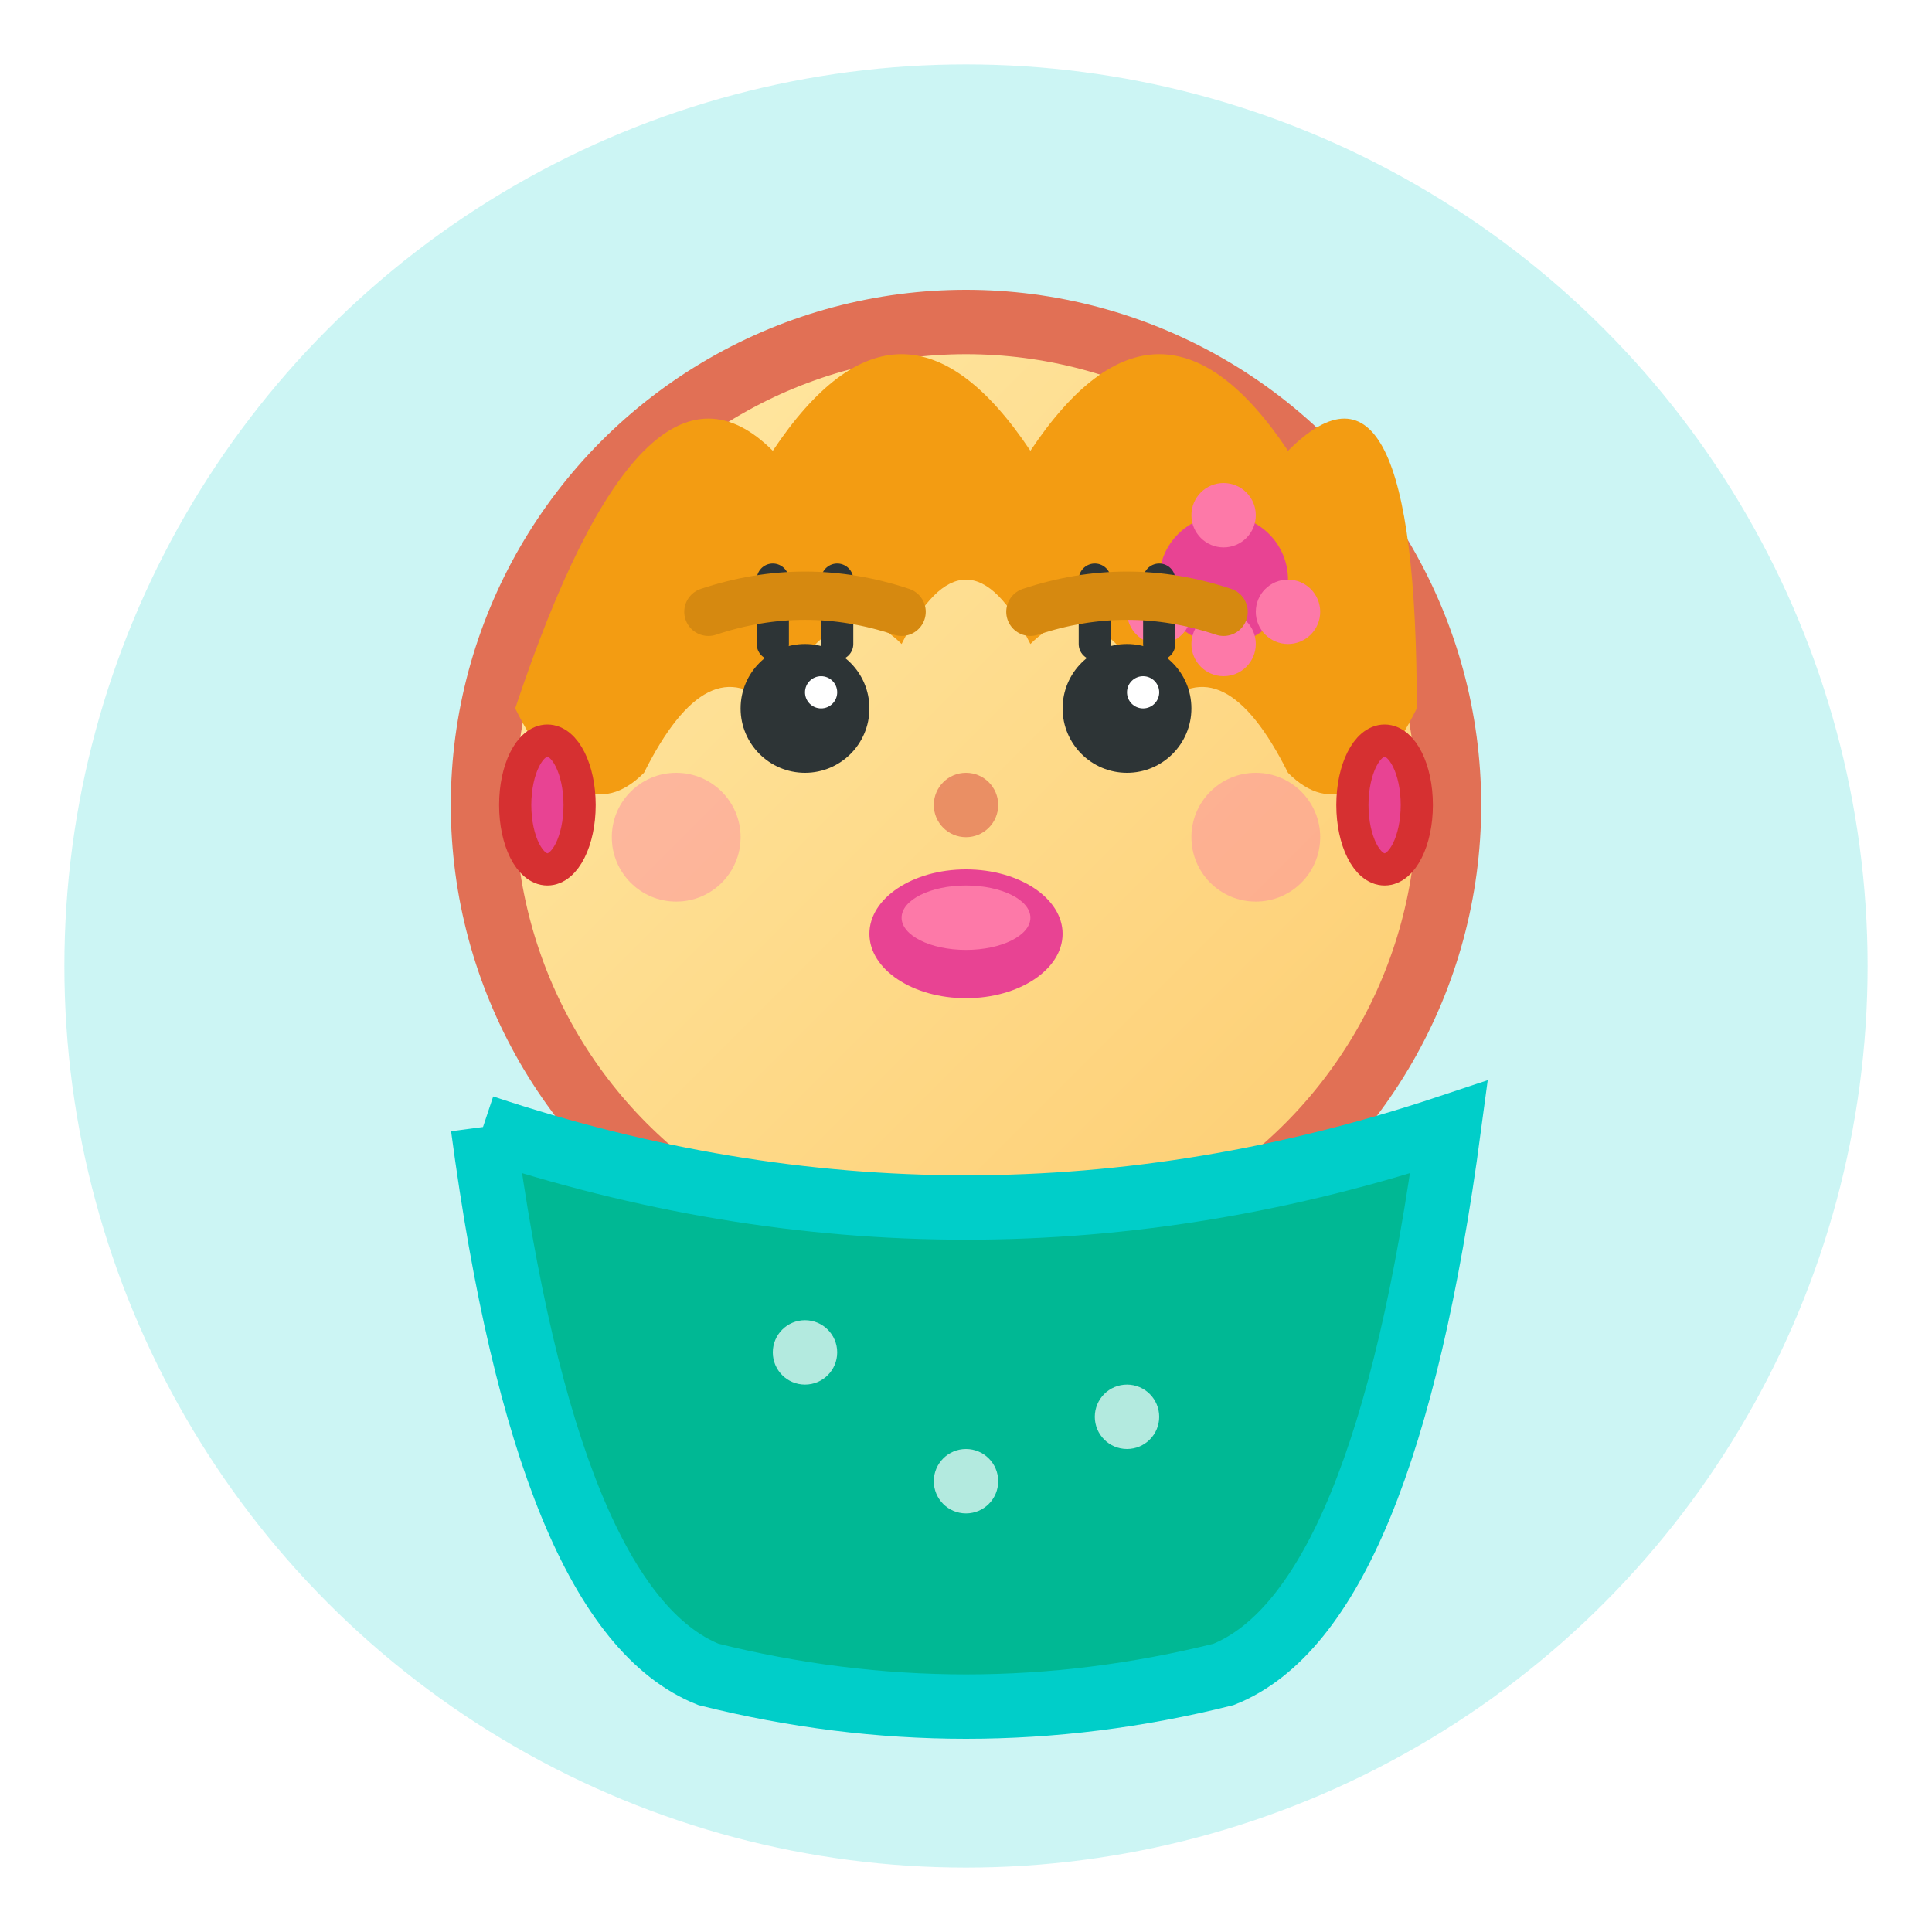 <svg width="60" height="60" viewBox="0 0 60 60" fill="none" xmlns="http://www.w3.org/2000/svg">
  <defs>
    <linearGradient id="avatar3Grad" x1="0%" y1="0%" x2="100%" y2="100%">
      <stop offset="0%" style="stop-color:#ffeaa7;stop-opacity:1" />
      <stop offset="100%" style="stop-color:#fdcb6e;stop-opacity:1" />
    </linearGradient>
    <filter id="avatarFilter3" x="0%" y="0%" width="100%" height="100%">
      <feTurbulence baseFrequency="0.03" numOctaves="2" result="noise"/>
      <feDisplacementMap in="SourceGraphic" in2="noise" scale="1"/>
    </filter>
  </defs>
  
  <!-- Background -->
  <circle cx="30" cy="30" r="28" fill="#00cec9" opacity="0.2"/>
  
  <!-- Face -->
  <circle cx="30" cy="25" r="15" fill="url(#avatar3Grad)" stroke="#e17055" stroke-width="2" 
          filter="url(#avatarFilter3)"/>
  
  <!-- Hair (blonde) -->
  <path d="M16 22 Q20 10 24 14 Q28 8 32 14 Q36 8 40 14 Q44 10 44 22 Q42 26 40 24 Q38 20 36 22 Q34 18 32 20 Q30 16 28 20 Q26 18 24 22 Q22 20 20 24 Q18 26 16 22" 
        fill="#f39c12" filter="url(#avatarFilter3)"/>
  
  <!-- Hair accessories (flower) -->
  <g transform="translate(38, 18)">
    <circle cx="0" cy="0" r="2" fill="#e84393"/>
    <circle cx="2" cy="1" r="1" fill="#fd79a8"/>
    <circle cx="-2" cy="1" r="1" fill="#fd79a8"/>
    <circle cx="0" cy="-2" r="1" fill="#fd79a8"/>
    <circle cx="0" cy="2" r="1" fill="#fd79a8"/>
  </g>
  
  <!-- Eyes -->
  <circle cx="25" cy="22" r="2" fill="#2d3436"/>
  <circle cx="35" cy="22" r="2" fill="#2d3436"/>
  <circle cx="25.5" cy="21.5" r="0.5" fill="#fff"/>
  <circle cx="35.5" cy="21.5" r="0.5" fill="#fff"/>
  
  <!-- Eyelashes -->
  <path d="M24 20 L24 18" stroke="#2d3436" stroke-width="1" stroke-linecap="round"/>
  <path d="M26 20 L26 18" stroke="#2d3436" stroke-width="1" stroke-linecap="round"/>
  <path d="M34 20 L34 18" stroke="#2d3436" stroke-width="1" stroke-linecap="round"/>
  <path d="M36 20 L36 18" stroke="#2d3436" stroke-width="1" stroke-linecap="round"/>
  
  <!-- Eyebrows -->
  <path d="M22 19 Q25 18 28 19" stroke="#d68910" stroke-width="1.5" stroke-linecap="round"/>
  <path d="M32 19 Q35 18 38 19" stroke="#d68910" stroke-width="1.5" stroke-linecap="round"/>
  
  <!-- Nose -->
  <circle cx="30" cy="25" r="1" fill="#e17055" opacity="0.7"/>
  
  <!-- Mouth (glossy lips) -->
  <ellipse cx="30" cy="29" rx="3" ry="2" fill="#e84393"/>
  <ellipse cx="30" cy="28.5" rx="2" ry="1" fill="#fd79a8"/>
  
  <!-- Clothing -->
  <path d="M15 35 Q30 40 45 35 Q43 50 38 52 Q30 54 22 52 Q17 50 15 35" 
        fill="#00b894" stroke="#00cec9" stroke-width="2" filter="url(#avatarFilter3)"/>
  
  <!-- Blouse pattern -->
  <circle cx="25" cy="42" r="1" fill="#fff" opacity="0.7"/>
  <circle cx="35" cy="44" r="1" fill="#fff" opacity="0.7"/>
  <circle cx="30" cy="46" r="1" fill="#fff" opacity="0.7"/>
  
  <!-- Earrings -->
  <ellipse cx="17" cy="25" rx="1" ry="2" fill="#e84393" stroke="#d63031" stroke-width="1"/>
  <ellipse cx="43" cy="25" rx="1" ry="2" fill="#e84393" stroke="#d63031" stroke-width="1"/>
  
  <!-- Blush -->
  <circle cx="21" cy="26" r="2" fill="#fd79a8" opacity="0.4"/>
  <circle cx="39" cy="26" r="2" fill="#fd79a8" opacity="0.4"/>
</svg>
